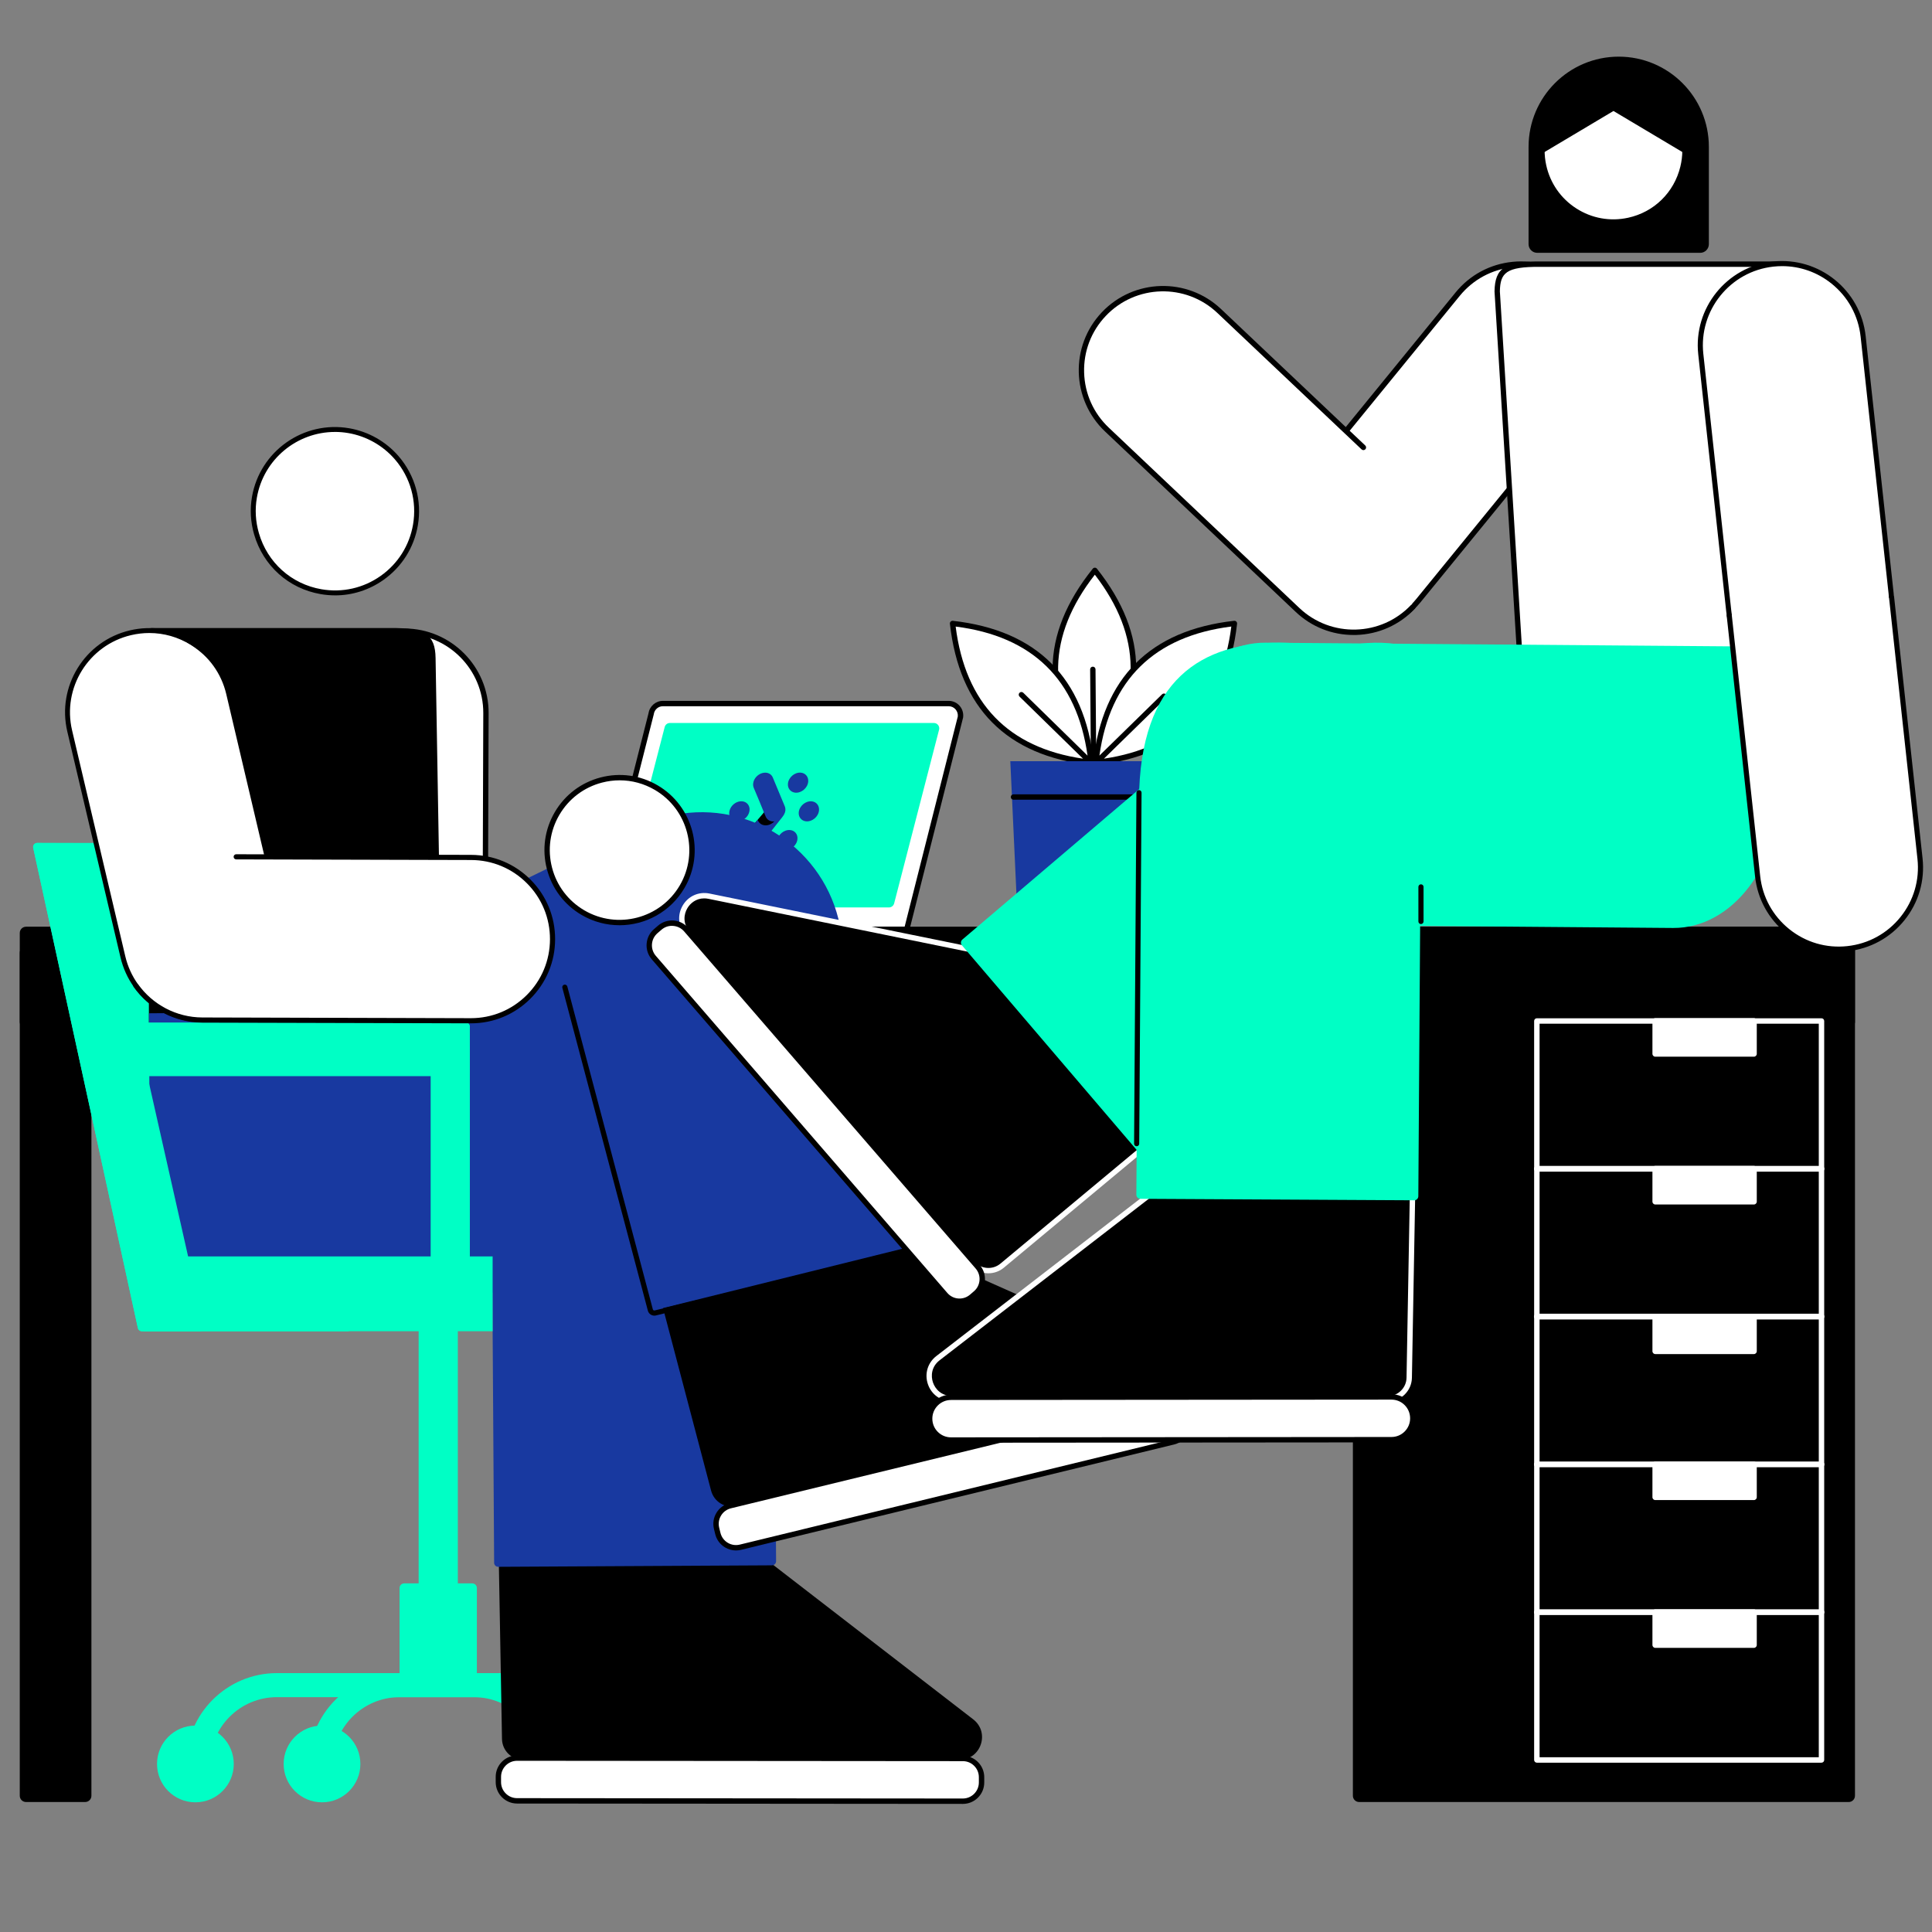 <?xml version="1.0" encoding="UTF-8"?><svg id="Layer_1" xmlns="http://www.w3.org/2000/svg" viewBox="0 0 1080 1080"><rect x="0" y="0" width="1080" height="1080" fill="#808080" stroke="none"/><defs><style>.cls-1{fill:#fff;}.cls-2{fill:#00ffc5;}.cls-3{fill:#1839a0;}</style></defs><g><g><path class="cls-1" d="m610.9,374.17l.42,54.13c-28.99-36.59-28.53-73.07.71-109.47h0c28.99,36.59,28.87,73.08-.37,109.47"/><path d="m611.66,429.8c-.06,0-.12,0-.17,0-.5.06-1.01-.15-1.34-.56-29.24-36.9-29-74.36.71-111.34.28-.35.71-.56,1.17-.56h0c.46,0,.89.21,1.17.57,29.35,37.04,29.23,74.5-.38,111.34-.3.37-.73.56-1.17.56Zm-.76-57.13c.82,0,1.49.66,1.5,1.49l.39,50.26c25.91-34.15,25.66-68.84-.77-103.16-26.62,34.08-27.37,68.55-2.23,102.57l-.39-49.65c0-.83.66-1.5,1.49-1.51h.01Z"/></g><g><path class="cls-1" d="m570.97,388.32l38.7,37.85c-46.39-5.21-71.95-31.25-77.17-77.64h0c46.39,5.21,72.19,31.01,77.41,77.41"/><path d="m609.67,427.67c-.06,0-.11,0-.17,0-46.79-5.26-73.19-31.82-78.49-78.97-.05-.45.11-.91.43-1.23.32-.32.77-.48,1.23-.43,46.96,5.28,73.45,31.76,78.73,78.73.06.53-.17,1.03-.56,1.34-.28.35-.71.57-1.17.57Zm-75.45-77.43c5.42,42.9,29.36,67.73,71.2,73.87l-35.5-34.71c-.59-.58-.6-1.53-.02-2.12.58-.59,1.53-.6,2.12-.02l35.93,35.14c-5.97-42.45-30.76-66.71-73.73-72.15Z"/></g><g><path class="cls-1" d="m650.67,389.19l-37.81,36.98c46.39-5.21,71.95-31.25,77.17-77.64h0c-46.39,5.21-72.19,31.01-77.41,77.41"/><path d="m612.86,427.67c-.46,0-.89-.21-1.17-.57-.39-.31-.61-.81-.55-1.34,5.28-46.96,31.76-73.45,78.73-78.73.46-.05.91.11,1.23.43.32.32.48.77.43,1.23-5.3,47.14-31.71,73.71-78.49,78.97-.06,0-.11,0-.17,0Zm37.81-39.98c.39,0,.78.15,1.07.45.58.59.57,1.54-.02,2.12l-34.61,33.84c41.84-6.14,65.78-30.97,71.2-73.87-42.97,5.43-67.76,29.69-73.73,72.15l35.04-34.27c.29-.29.67-.43,1.05-.43Z"/></g><g><polygon class="cls-3" points="652.65 517.6 569.84 517.6 565.62 426.35 656.87 426.35 652.65 517.6"/><path class="cls-3" d="m653.43,518.41h-84.37l-4.29-92.88h92.95l-4.29,92.88Zm-82.82-1.62h81.26l4.14-89.62h-89.55l4.14,89.62Z"/></g><path d="m644.53,447.04h-77.98c-.83,0-1.5-.67-1.5-1.5s.67-1.5,1.5-1.5h77.98c.83,0,1.5.67,1.5,1.5s-.67,1.5-1.5,1.5Z"/></g><g><g><path class="cls-1" d="m364,398.99l-27.18,106.96h-27.72c-7.41,0-13.42,6.08-13.42,13.58h0s211.19,0,211.19,0l30.02-118.72c.52-3.99-2.55-7.53-6.53-7.53h-159.85c-3.27,0-6.04,2.43-6.51,5.71Z"/><path d="m508.04,521.04h-213.86v-1.5c0-8.32,6.69-15.08,14.92-15.08h26.56l26.87-105.76c.61-3.95,4.03-6.91,7.99-6.91h159.85c2.31,0,4.51,1,6.05,2.75,1.56,1.77,2.27,4.13,1.97,6.48l-.03.17-30.3,119.85Zm-210.77-3h208.43l29.71-117.49c.17-1.46-.29-2.93-1.26-4.03-.96-1.1-2.34-1.73-3.79-1.73h-159.85c-2.51,0-4.67,1.9-5.03,4.42l-.03.16-27.46,108.09h-28.89c-6.07,0-11.1,4.63-11.83,10.58Z"/></g><path class="cls-2" d="m496.93,507.26h-147.58c-1.96,0-3.4-1.85-2.9-3.75l25.12-97.11c.34-1.32,1.54-2.25,2.9-2.25h147.58c1.96,0,3.4,1.85,2.9,3.75l-25.12,97.11c-.34,1.32-1.54,2.25-2.9,2.25Z"/><g><path class="cls-3" d="m444.51,443.1c3.48.35,6.98-2.62,7.29-6.16.22-2.62-1.48-4.74-4.05-5.02-3.48-.35-6.98,2.62-7.29,6.16-.25,2.62,1.48,4.74,4.05,5.02Z"/><path class="cls-3" d="m413.8,447.95c-2.66.25-5.19,2.4-5.93,5.02-1.02,3.54,1.39,6.52,4.98,6.16,2.67-.27,5.19-2.4,5.93-5.02,1.02-3.54-1.37-6.52-4.98-6.16Z"/><path class="cls-3" d="m457.84,452.97c.22-2.64-1.48-4.77-4.05-5.02-3.48-.35-6.98,2.62-7.29,6.16-.22,2.62,1.48,4.74,4.05,5.02,3.48.35,6.98-2.59,7.29-6.16Z"/><path class="cls-3" d="m441.73,464.01c-3.48-.35-6.98,2.62-7.29,6.16-.22,2.64,1.48,4.74,4.05,5.02,3.48.35,6.98-2.62,7.29-6.16.25-2.64-1.48-4.77-4.05-5.02Z"/><path d="m418.38,464.34l5.14-6.05,5.21-6.11,5.51,6.08c-3.81,4.74-9.81,7.23-15.1,6.22l-.77-.14Z"/><path class="cls-3" d="m439.03,453c.08-.87-.07-1.66-.37-2.37-2.25-5.32-4.47-10.63-6.65-15.98-.73-1.8-2.56-2.94-4.86-2.7-2.67.27-5.19,2.4-5.93,5.02-.38,1.31-.28,2.51.16,3.52,2.95,6.95,3.45,8.21,5.67,13.66.28.71.55,1.42.96,2.29,0,.03.02.03.02.05.62,1.47,1.98,2.54,3.72,2.7.38.03.73.03,1.09,0-1.42,1.47-3.42,2.37-5.42,2.15-1.76-.19-3.07-1.23-3.72-2.7l-.15-.35c-.32.38-.66.76-.98,1.15-1.47,1.72-3.04,3.57-5.87,6.9-.94,1.06-1.6,2.4-1.73,3.82-.22,2.62,1.48,4.74,4.05,5.02,2.35.25,4.72-1.04,6.1-3,6.08-7.72,6.58-8.34,11.97-15.13.96-1.2,1.81-2.51,1.96-4.04Z"/></g></g><g><rect x="12.55" y="519.54" width="1022.89" height="53.74" rx="2" ry="2"/><path d="m1033.44,574.78H14.55c-1.93,0-3.5-1.57-3.5-3.5v-49.74c0-1.93,1.57-3.5,3.5-3.5h1018.89c1.93,0,3.5,1.57,3.5,3.5v49.74c0,1.93-1.57,3.5-3.5,3.5ZM14.55,521.04c-.28,0-.5.22-.5.5v49.74c0,.28.22.5.5.5h1018.89c.28,0,.5-.22.5-.5v-49.74c0-.28-.22-.5-.5-.5H14.55Z"/></g><g><rect x="12.55" y="530.54" width="37.05" height="475.31" rx="2" ry="2"/><path d="m47.61,1007.34H14.55c-1.93,0-3.5-1.57-3.5-3.5v-471.31c0-1.93,1.57-3.5,3.5-3.5h33.05c1.93,0,3.5,1.57,3.5,3.5v471.31c0,1.93-1.57,3.5-3.5,3.5ZM14.55,532.04c-.28,0-.5.22-.5.5v471.31c0,.28.22.5.5.5h33.05c.28,0,.5-.22.5-.5v-471.31c0-.28-.22-.5-.5-.5H14.55Z"/></g><g><rect x="757.78" y="519.54" width="277.67" height="486.31" rx="2" ry="2"/><path d="m1033.44,1007.34h-273.67c-1.93,0-3.5-1.57-3.5-3.5v-482.31c0-1.93,1.57-3.5,3.5-3.5h273.67c1.93,0,3.5,1.57,3.5,3.5v482.31c0,1.93-1.57,3.5-3.5,3.5Zm-273.67-486.31c-.28,0-.5.22-.5.5v482.31c0,.28.22.5.5.5h273.67c.28,0,.5-.22.5-.5v-482.31c0-.28-.22-.5-.5-.5h-273.67Z"/></g><g><path class="cls-2" d="m77.04,742.23L18.54,473.83c-.2-1.37.85-2.61,2.24-2.62l112.94.09c1.13,0,2.1.82,2.27,1.93l60.53,268.31c.21,1.38-.86,2.63-2.26,2.63h-114.96c-1.13,0-2.09-.83-2.26-1.95Z"/><g><rect class="cls-1" x="180.1" y="352.82" width="91.3" height="238" rx="45.65" ry="45.65" transform="translate(1.59 -.76) rotate(.19)"/><path d="m225.51,592.31h-.16c-12.59-.04-24.42-4.99-33.29-13.92-8.88-8.94-13.74-20.79-13.7-33.38l.49-146.7c.04-12.59,4.99-24.42,13.92-33.29,8.9-8.84,20.69-13.7,33.22-13.7h.16c26,.09,47.08,21.31,46.99,47.31l-.49,146.7c-.04,12.59-4.99,24.42-13.92,33.29-8.9,8.84-20.69,13.7-33.22,13.7Zm.49-238c-24.28,0-44.06,19.71-44.14,44l-.49,146.7c-.04,11.79,4.51,22.89,12.83,31.26s19.38,13,31.17,13.04h.15c11.74,0,22.78-4.55,31.11-12.83,8.37-8.31,13-19.38,13.04-31.17l.49-146.7c.08-24.34-19.66-44.21-44-44.3h-.15Z"/></g><rect class="cls-3" x="192.31" y="389.83" width="159.42" height="401.94" rx="79.71" ry="79.71" transform="translate(683.7 87.25) rotate(63.99)"/><g><rect class="cls-2" x="234.02" y="742.47" width="21.91" height="164.96"/><path class="cls-2" d="m225.94,885.12h38.06c1.42,0,2.58,1.16,2.58,2.58v47.75h-43.22v-47.75c0-1.42,1.16-2.58,2.58-2.58Z"/><path class="cls-2" d="m315.63,986.06h-13.44c0-20.59-16.75-37.34-37.34-37.34h-41.43c-20.59,0-37.34,16.75-37.34,37.34h-13.44c0-28,22.78-50.78,50.78-50.78h41.43c28,0,50.78,22.78,50.78,50.78Z"/><path class="cls-2" d="m382.97,986.06h-13.44c0-20.59-16.75-37.34-37.34-37.34h-177.41c-20.59,0-37.34,16.75-37.34,37.34h-13.44c0-28,22.78-50.78,50.78-50.78h177.41c28,0,50.78,22.78,50.78,50.78Z"/><circle class="cls-2" cx="180.01" cy="986.06" r="21.45"/><circle class="cls-2" cx="109.23" cy="986.06" r="21.45"/><circle class="cls-2" cx="374.75" cy="986.06" r="21.45"/><circle class="cls-2" cx="307.41" cy="986.06" r="21.45"/></g><g><path d="m84.73,575.41l.04-222.85h133.4c18.72-.11,23.62,3.11,23.82,15.24l3.53,207.32-160.79.29Z"/><path d="m84.73,576.91c-.4,0-.78-.16-1.06-.44-.28-.28-.44-.66-.44-1.06l.04-222.85c0-.83.67-1.5,1.5-1.5h133.4c19.41-.11,25.1,3.63,25.32,16.72l3.53,207.32c0,.4-.15.79-.43,1.08s-.67.45-1.07.45l-160.79.29h0Zm1.54-222.85l-.04,219.85,157.76-.28-3.51-205.8c-.18-10.43-3.48-13.87-22.31-13.77H86.27Z"/></g><g><path class="cls-1" d="m221.82,255.94c-6.67-7.74-15.96-13.31-26.82-15.18-24.85-4.29-48.48,12.38-52.77,37.23-1.22,7.04-.7,13.97,1.16,20.4,4.7,16.27,18.26,29.29,36.07,32.37,24.85,4.29,48.48-12.38,52.77-37.23,2.42-14-1.82-27.6-10.41-37.59Z"/><path d="m187.33,332.81c-2.69,0-5.4-.23-8.11-.7-17.87-3.08-32.11-15.86-37.16-33.34-2-6.93-2.41-14.01-1.2-21.02,4.41-25.56,28.79-42.77,54.36-38.35,10.72,1.85,20.53,7.41,27.62,15.64,9.22,10.71,13.13,24.82,10.73,38.72-2.14,12.38-8.97,23.19-19.24,30.44-8.02,5.66-17.4,8.62-27.02,8.62Zm-.12-91.35c-21.14,0-39.91,15.23-43.62,36.76-1.14,6.6-.76,13.26,1.13,19.79,4.76,16.46,18.16,28.49,34.98,31.39,11.66,2.01,23.4-.63,33.07-7.45,9.67-6.82,16.1-17,18.11-28.66,2.26-13.09-1.42-26.38-10.1-36.46h0c-6.68-7.75-15.91-12.98-26.01-14.73-2.54-.44-5.07-.65-7.56-.65Z"/></g><g><g><rect class="cls-1" x="278.59" y="982.9" width="270.11" height="23.9" rx="10.47" ry="10.47"/><path d="m538.23,1008.39h0l-249.17-.2c-6.6,0-11.97-5.38-11.96-11.98v-2.96c0-3.2,1.25-6.2,3.51-8.46,2.26-2.26,5.26-3.5,8.46-3.5h0l249.17.2c6.6,0,11.97,5.38,11.96,11.98v2.96c0,3.2-1.25,6.2-3.51,8.46-2.26,2.26-5.26,3.5-8.46,3.5Zm-249.17-24.1c-4.94,0-8.97,4.02-8.97,8.96v2.96c0,2.4.93,4.65,2.62,6.34,1.69,1.7,3.94,2.63,6.34,2.63l249.17.2h0c4.94,0,8.96-4.02,8.97-8.96v-2.96c0-2.4-.93-4.65-2.62-6.34-1.69-1.7-3.94-2.63-6.34-2.63l-249.17-.2h0Z"/></g><path d="m536.32,983.73l-243.73.11c-6.53,0-11.86-5.23-11.97-11.75l-1.91-106.43,66.98-57.67,198.34,153.13c9.53,7.36,4.33,22.61-7.71,22.62Z"/></g><path class="cls-3" d="m431.57,875.03l-153.06.83c-1.26,0-2.29-1.01-2.29-2.27l-1.48-230.21c-.24-43.53,34.86-79,78.38-79.24h0c43.53-.24,79,34.86,79.24,103.17l1.48,205.41c0,1.26-1.01,2.29-2.27,2.3Z"/><g><g><rect class="cls-1" x="397.09" y="811.9" width="270.11" height="23.9" rx="10.47" ry="10.47" transform="translate(-179.66 149.14) rotate(-13.67)"/><path d="m411.42,866.71c-2.17,0-4.3-.59-6.2-1.75-2.73-1.66-4.65-4.29-5.41-7.4l-.7-2.87c-.76-3.11-.26-6.32,1.41-9.05s4.29-4.65,7.4-5.41l242.11-58.9h0c6.41-1.56,12.9,2.39,14.46,8.8l.7,2.87c1.56,6.41-2.39,12.9-8.8,14.46l-242.11,58.9c-.95.23-1.9.34-2.85.34Zm239.31-82.46l-242.11,58.9c-2.33.57-4.3,2.01-5.54,4.05-1.25,2.05-1.62,4.46-1.05,6.78l.7,2.87c.57,2.33,2.01,4.3,4.05,5.54,2.05,1.25,4.45,1.62,6.78,1.05l242.11-58.9c4.81-1.17,7.76-6.03,6.59-10.84l-.7-2.87c-1.17-4.81-6.04-7.77-10.84-6.59h0Z"/></g><path d="m648.68,783.96l-236.75,57.91c-6.34,1.55-12.76-2.27-14.42-8.58l-27.1-102.94,51.39-71.91,229,101.72c11,4.89,9.57,20.94-2.13,23.8Z"/></g><path class="cls-3" d="m513.93,695.69l-148.56,36.85c-1.21.3-2.44-.43-2.76-1.64l-46.86-179.06c-10.48-42.25,15.27-84.99,57.52-95.47h0c42.25-10.48,84.99,15.27,95.47,57.52l46.84,179.01c.32,1.23-.42,2.49-1.66,2.79Z"/><path class="cls-3" d="m83.64,645.24l-.33-78.81,288.21-2.28c32.96-.23,66.46,34.86,66.64,78.39h0c.18,43.53-33.02,79-65.98,79.23l-228.54,1.86c-32.96.23-59.83-34.86-60.01-78.39Z"/><path class="cls-2" d="m81.02,702.35h194.36v41.82H81.02c-1.1,0-2-.9-2-2v-37.82c0-1.1.9-2,2-2Z"/><rect class="cls-2" x="67.6" y="571.58" width="195.05" height="29.99" rx="2" ry="2"/><rect class="cls-2" x="240.74" y="583.7" width="21.91" height="145.68" rx="2" ry="2"/><path class="cls-2" d="m77.04,742.23L18.54,473.83c-.2-1.37.85-2.61,2.24-2.62l30.41.09c1.13,0,2.1.82,2.27,1.93l60.53,268.31c.21,1.38-.86,2.63-2.26,2.63h-32.43c-1.13,0-2.09-.83-2.26-1.95Z"/><g><rect class="cls-1" x="52.6" y="350.77" width="91.3" height="220.97" rx="45.65" ry="45.65" transform="translate(-103.14 34.81) rotate(-13.25)"/><path d="m113.03,571.41c-8.64,0-17.12-2.4-24.65-7.05-10.68-6.61-18.15-16.98-21.03-29.21l-29.73-126.22c-5.95-25.24,9.75-50.61,34.99-56.55,12.22-2.88,24.84-.83,35.52,5.78,10.68,6.61,18.15,16.98,21.03,29.21l29.73,126.22c2.88,12.23.83,24.84-5.78,35.52-6.61,10.68-16.98,18.15-29.21,21.03h0c-3.61.85-7.25,1.27-10.87,1.27Zm-29.56-217.55c-3.41,0-6.83.4-10.23,1.2-23.76,5.6-38.54,29.48-32.94,53.24l29.73,126.22c2.71,11.51,9.74,21.28,19.8,27.5,10.06,6.22,21.93,8.15,33.44,5.44h0c11.51-2.71,21.28-9.74,27.5-19.8s8.16-21.93,5.44-33.44l-29.73-126.22c-2.71-11.51-9.74-21.28-19.8-27.5-7.09-4.38-15.08-6.64-23.21-6.64Z"/></g><g><path class="cls-1" d="m132.05,478.95l131.31.35c25.21.07,45.59,20.56,45.53,45.77h0c-.07,25.21-20.56,45.59-45.77,45.53l-150.03-.4c-15.4-.04-29-7.7-37.23-19.41"/><path d="m263.25,572.04s-.09,0-.13,0l-150.03-.4c-15.26-.04-29.62-7.52-38.41-20.02-.46-.65-.3-1.55.35-2,.65-.46,1.55-.3,2,.35,8.26,11.73,21.74,18.76,36.06,18.8l150.03.4h.12c11.76,0,22.83-4.57,31.17-12.87,8.37-8.33,13-19.42,13.03-31.23.03-11.81-4.54-22.92-12.87-31.29-8.33-8.37-19.42-13-31.23-13.03l-131.31-.35c-.79,0-1.44-.65-1.43-1.44,0-.79.65-1.43,1.44-1.43h0l131.31.35c12.58.03,24.39,4.96,33.26,13.88s13.74,20.75,13.7,33.33c-.03,12.58-4.96,24.39-13.88,33.26-8.89,8.84-20.67,13.7-33.2,13.7Z"/></g><path d="m365.77,735.45c-1.65,0-3.17-1.11-3.61-2.78l-47.8-180.46c-.2-.77.25-1.56,1.02-1.76.76-.2,1.55.25,1.76,1.02l47.8,180.47c.12.45.58.72,1.02.61l23.47-5.73c.77-.2,1.55.28,1.74,1.06.19.77-.28,1.55-1.06,1.74l-23.46,5.73c-.29.07-.59.11-.88.11Z"/><g><rect class="cls-1" x="305.85" y="434.72" width="81" height="81" rx="40.5" ry="40.5" transform="translate(287.79 -109.9) rotate(30.37)"/><path d="m346.28,517.21c-7.21,0-14.51-1.85-21.16-5.75-9.68-5.67-16.57-14.77-19.4-25.63-2.83-10.85-1.27-22.16,4.4-31.84,5.67-9.68,14.77-16.57,25.63-19.4,10.85-2.83,22.16-1.27,31.84,4.4,19.98,11.71,26.71,37.49,15,57.47-7.81,13.32-21.88,20.76-36.31,20.76Zm.14-81.01c-3.31,0-6.63.42-9.92,1.28-10.08,2.63-18.53,9.03-23.8,18.02-5.27,8.99-6.72,19.49-4.09,29.57,2.63,10.08,9.03,18.53,18.02,23.8h0c18.55,10.87,42.49,4.62,53.37-13.93,10.87-18.55,4.62-42.49-13.93-53.37-6.06-3.55-12.81-5.37-19.65-5.37Z"/></g></g><g><rect x="859.11" y="570.74" width="159.11" height="413.09"/><path class="cls-1" d="m1018.22,985.35h-159.11c-.84,0-1.52-.68-1.52-1.52v-413.09c0-.84.68-1.52,1.52-1.52h159.11c.84,0,1.52.68,1.52,1.52v413.09c0,.84-.68,1.52-1.52,1.52Zm-157.59-3.03h156.08v-410.06h-156.08v410.06Z"/></g><path class="cls-1" d="m1018.22,654.97h-159.11c-.89,0-1.61-.72-1.61-1.61s.72-1.61,1.61-1.61h159.11c.89,0,1.61.72,1.61,1.61s-.72,1.61-1.61,1.61Z"/><path class="cls-1" d="m1018.22,737.59h-159.11c-.89,0-1.61-.72-1.61-1.61s.72-1.61,1.61-1.61h159.11c.89,0,1.61.72,1.61,1.61s-.72,1.61-1.61,1.61Z"/><path class="cls-1" d="m1018.22,820.21h-159.11c-.89,0-1.61-.72-1.61-1.61s.72-1.61,1.61-1.61h159.11c.89,0,1.61.72,1.61,1.61s-.72,1.61-1.61,1.61Z"/><path class="cls-1" d="m1018.22,902.83h-159.11c-.89,0-1.61-.72-1.61-1.61s.72-1.61,1.61-1.61h159.11c.89,0,1.61.72,1.61,1.61s-.72,1.61-1.61,1.61Z"/><g><rect class="cls-1" x="925.33" y="653.36" width="55.11" height="18.34"/><path class="cls-1" d="m980.44,673.32h-55.11c-.89,0-1.61-.72-1.61-1.61v-18.35c0-.89.72-1.61,1.61-1.61h55.11c.89,0,1.61.72,1.61,1.61v18.35c0,.89-.72,1.61-1.61,1.61Zm-53.5-3.22h51.89v-15.12h-51.89v15.12Z"/></g><g><rect class="cls-1" x="925.33" y="570.74" width="55.11" height="18.34"/><path class="cls-1" d="m980.44,590.7h-55.11c-.89,0-1.61-.72-1.61-1.61v-18.34c0-.89.72-1.61,1.61-1.61h55.11c.89,0,1.61.72,1.61,1.61v18.34c0,.89-.72,1.61-1.61,1.61Zm-53.5-3.22h51.89v-15.12h-51.89v15.12Z"/></g><g><rect class="cls-1" x="925.33" y="736.98" width="55.11" height="18.34"/><path class="cls-1" d="m980.44,756.94h-55.11c-.89,0-1.61-.72-1.61-1.61v-18.35c0-.89.72-1.61,1.61-1.61h55.11c.89,0,1.61.72,1.61,1.61v18.35c0,.89-.72,1.61-1.61,1.61Zm-53.5-3.22h51.89v-15.12h-51.89v15.12Z"/></g><g><rect class="cls-1" x="925.33" y="818.6" width="55.11" height="18.34"/><path class="cls-1" d="m980.44,838.55h-55.11c-.89,0-1.61-.72-1.61-1.61v-18.34c0-.89.72-1.61,1.61-1.61h55.11c.89,0,1.61.72,1.61,1.61v18.34c0,.89-.72,1.61-1.61,1.61Zm-53.5-3.22h51.89v-15.12h-51.89v15.12Z"/></g><g><rect class="cls-1" x="925.33" y="901.21" width="55.11" height="18.34"/><path class="cls-1" d="m980.44,921.17h-55.11c-.89,0-1.61-.72-1.61-1.61v-18.34c0-.89.72-1.61,1.61-1.61h55.11c.89,0,1.61.72,1.61,1.61v18.34c0,.89-.72,1.61-1.61,1.61Zm-53.5-3.22h51.89v-15.12h-51.89v15.12Z"/></g><g><g><rect class="cls-1" x="758.19" y="131.12" width="91.3" height="238" rx="45.65" ry="45.65" transform="translate(1268.55 952.09) rotate(-140.79)"/><path d="m757.43,354.08c-10.48,0-21.03-3.47-29.76-10.6h0c-20.14-16.44-23.16-46.2-6.72-66.34l92.74-113.67c7.96-9.76,19.25-15.83,31.78-17.1,12.53-1.27,24.8,2.42,34.56,10.38,9.76,7.96,15.83,19.25,17.1,31.78,1.27,12.53-2.42,24.8-10.38,34.56l-92.74,113.67c-9.31,11.41-22.89,17.32-36.57,17.32Zm-27.87-12.92c18.86,15.39,46.73,12.56,62.12-6.3l92.74-113.67c7.46-9.14,10.91-20.63,9.72-32.36-1.19-11.73-6.88-22.3-16.01-29.75-9.14-7.46-20.63-10.9-32.36-9.72-11.73,1.19-22.3,6.88-29.75,16.01l-92.74,113.67c-15.39,18.86-12.57,46.73,6.3,62.12h0Z"/></g><g><path class="cls-1" d="m762.16,250.12l-80.63-76.29c-18.31-17.33-47.2-16.53-64.53,1.78h0c-17.33,18.31-16.53,47.2,1.78,64.53l106.56,100.83c18.31,17.33,47.2,16.53,64.53-1.78h0"/><path d="m756.68,354.96c-12.1,0-23.55-4.55-32.37-12.9l-106.56-100.83c-18.88-17.87-19.71-47.77-1.84-66.65,17.87-18.88,47.77-19.71,66.65-1.84l80.63,76.29c.6.57.63,1.52.06,2.12-.57.6-1.52.63-2.12.06l-80.63-76.29c-17.68-16.73-45.68-15.96-62.41,1.73-8.11,8.57-12.39,19.77-12.06,31.56.33,11.79,5.22,22.74,13.79,30.85l106.56,100.83c17.68,16.73,45.68,15.96,62.41-1.73.57-.6,1.52-.63,2.12-.06s.63,1.52.06,2.12c-8.66,9.15-20.36,14.38-32.94,14.73-.45.01-.89.02-1.34.02Z"/></g><g><path class="cls-1" d="m994.2,370.52l-.04-222.85h-133.4c-18.72-.11-23.62,3.11-23.82,15.24l12.84,207.32,144.42.29Z"/><path d="m994.2,372.02h0l-144.42-.29c-.79,0-1.45-.62-1.49-1.41l-12.84-207.32s0-.08,0-.12c.22-13.09,5.86-16.87,25.33-16.72h133.39c.83,0,1.5.67,1.5,1.5l.04,222.85c0,.4-.16.78-.44,1.06-.28.28-.66.44-1.06.44Zm-143.01-3.28l141.51.28-.04-219.85h-131.9c-18.85-.1-22.13,3.32-22.32,13.71l12.75,205.86Z"/></g><g><g><g><path d="m384.26,521.6l159.2,184.56c4.26,4.94,11.7,5.56,16.72,1.38l81.81-68.11-.12-88.39-245.52-50.06c-11.8-2.41-19.95,11.5-12.08,20.62Z"/><path class="cls-1" d="m552.54,711.78c-3.8,0-7.58-1.58-10.22-4.65l-159.2-184.56c-4.01-4.65-4.59-11.07-1.49-16.37,3.1-5.3,9-7.93,15.01-6.7l246.72,50.3.12,90.32-82.35,68.56c-2.5,2.08-5.55,3.09-8.6,3.09Zm-158.92-209.58c-4.49,0-7.74,2.69-9.4,5.53-1.95,3.32-2.66,8.45,1.17,12.89l159.2,184.56c3.71,4.29,10.27,4.84,14.63,1.21l81.27-67.66-.12-86.46-244.32-49.82c-.84-.17-1.65-.25-2.42-.25Z"/></g><g><rect class="cls-1" x="320.96" y="609.77" width="270.11" height="23.9" rx="10.47" ry="10.47" transform="translate(284.02 1373.31) rotate(-130.85)"/><path d="m536.4,728.89c-.29,0-.59-.01-.88-.03-3.19-.23-6.1-1.69-8.19-4.11l-162.98-188.47c-2.09-2.42-3.12-5.51-2.88-8.7.23-3.19,1.69-6.1,4.11-8.19l2.24-1.93c2.42-2.09,5.5-3.12,8.7-2.88,3.19.23,6.1,1.69,8.19,4.11l162.98,188.47c4.32,4.99,3.77,12.57-1.22,16.88l-2.24,1.93c-2.19,1.9-4.94,2.92-7.81,2.92Zm-160.78-211.35c-2.15,0-4.21.76-5.85,2.19l-2.24,1.93c-1.81,1.57-2.91,3.75-3.08,6.14-.17,2.39.59,4.7,2.16,6.52l162.98,188.47c1.57,1.81,3.75,2.91,6.14,3.08,2.39.17,4.7-.6,6.52-2.16l2.24-1.93c3.74-3.24,4.15-8.91.92-12.65l-162.98-188.47h0c-1.57-1.81-3.75-2.91-6.14-3.08-.22-.02-.44-.02-.66-.02Z"/></g></g><path class="cls-2" d="m537.71,528.42l99.39,116.4c.82.96,2.26,1.07,3.22.26l175.22-149.32c33.1-28.26,37.02-78.01,8.76-111.11h0c-28.26-33.1-78.01-37.02-129.88,7.44l-156.45,133.12c-.96.82-1.08,2.26-.26,3.22Z"/></g><path class="cls-2" d="m995.29,440.35l.33-78.81-288.21-2.28c-32.96-.23-66.46,34.86-66.64,78.39h0c-.18,43.53,33.02,79,65.98,79.23l228.54,1.86c32.96.23,59.83-34.86,60.01-78.39Z"/><g><rect class="cls-1" x="958.3" y="146.93" width="91.3" height="235.75" rx="45.65" ry="45.65" transform="translate(2030.65 419.45) rotate(173.79)"/><path d="m1011.72,383.68c-23.69,0-44.14-17.9-46.76-41.98l-15.63-143.61c-2.81-25.8,15.9-49.08,41.7-51.89,25.82-2.81,49.08,15.9,51.89,41.7l15.63,143.61c1.36,12.5-2.23,24.78-10.11,34.58-7.88,9.8-19.1,15.95-31.6,17.31h0c-1.72.19-3.43.28-5.13.28Zm-15.5-234.91c-1.62,0-3.24.09-4.87.27-24.24,2.64-41.82,24.51-39.18,48.75l15.63,143.61c1.28,11.75,7.05,22.29,16.26,29.69,9.21,7.4,20.75,10.78,32.49,9.49h0c24.24-2.64,41.82-24.51,39.18-48.75l-15.63-143.61c-1.28-11.75-7.05-22.29-16.26-29.69-7.93-6.37-17.59-9.76-27.62-9.76Z"/></g><g><path class="cls-1" d="m966.64,343.95l15.88,145.91c2.73,25.06,25.26,43.17,50.32,40.44h0c25.06-2.73,43.17-25.26,40.44-50.32l-15.88-145.91"/><path d="m1027.81,532.01c-10.68,0-20.96-3.6-29.4-10.39-9.8-7.88-15.95-19.1-17.31-31.6l-15.88-145.91c-.08-.78.48-1.49,1.27-1.58.76-.08,1.49.48,1.58,1.27l15.88,145.91c1.28,11.74,7.05,22.28,16.26,29.68,9.21,7.4,20.74,10.78,32.49,9.49,11.74-1.28,22.28-7.05,29.68-16.26s10.77-20.74,9.49-32.49l-15.88-145.91c-.08-.78.48-1.49,1.27-1.58.76-.09,1.49.48,1.58,1.27l15.88,145.91c1.36,12.5-2.23,24.78-10.11,34.58-7.88,9.8-19.1,15.95-31.6,17.31-1.73.19-3.46.28-5.18.28Z"/></g><g><path d="m904.86,33.16h0c26.98,0,48.89,21.91,48.89,48.89v54.44c0,1.84-1.49,3.33-3.33,3.33h-91.11c-1.84,0-3.33-1.49-3.33-3.33v-54.44c0-26.98,21.91-48.89,48.89-48.89Z"/><path d="m950.42,141.33h-91.11c-2.67,0-4.83-2.17-4.83-4.83v-54.44c0-27.78,22.6-50.39,50.39-50.39s50.39,22.6,50.39,50.39v54.44c0,2.67-2.17,4.83-4.83,4.83Zm-45.56-106.67c-26.13,0-47.39,21.26-47.39,47.39v54.44c0,1.01.82,1.83,1.83,1.83h91.11c1.01,0,1.83-.82,1.83-1.83v-54.44c0-26.13-21.26-47.39-47.39-47.39Z"/></g><g><path class="cls-1" d="m941.03,75.6c-4.7-21.58-26-35.27-47.59-30.57-9.43,2.05-17.34,7.28-22.88,14.3-7.14,9.06-10.33,21.13-7.68,33.28,4.7,21.58,26,35.27,47.58,30.57,15.47-3.37,26.83-15.28,30.33-29.69,1.38-5.7,1.57-11.78.24-17.9Z"/><path d="m901.87,125.61c-7.86,0-15.57-2.25-22.34-6.6-9.33-5.99-15.76-15.25-18.12-26.08-2.65-12.16.26-24.74,7.97-34.53,5.93-7.53,14.37-12.8,23.74-14.84,22.36-4.87,44.5,9.36,49.37,31.71,1.34,6.13,1.25,12.38-.25,18.57-3.78,15.6-15.84,27.4-31.46,30.8-2.96.65-5.95.96-8.91.96Zm.09-80c-2.7,0-5.45.29-8.2.89-8.7,1.9-16.52,6.79-22.03,13.77-7.15,9.08-9.85,20.75-7.39,32.03,2.19,10.05,8.16,18.64,16.81,24.2,8.65,5.56,18.95,7.41,28.99,5.22,14.5-3.16,25.68-14.11,29.19-28.58,1.39-5.74,1.47-11.54.23-17.22h0c-3.92-17.99-19.9-30.31-37.6-30.31Z"/></g><g><g><path d="m532.05,781.84l243.73.11c6.53,0,11.86-5.23,11.97-11.75l1.91-106.43-66.98-57.67-198.34,153.13c-9.53,7.36-4.33,22.61,7.71,22.62Z"/><path class="cls-1" d="m775.79,783.44h0l-243.73-.11c-6.14,0-11.38-3.76-13.36-9.57-1.98-5.81-.12-11.99,4.74-15.74l198.34-153.13c.56-.44,1.36-.41,1.9.05l66.98,57.67c.34.29.53.72.52,1.16l-1.91,106.43c-.13,7.29-6.17,13.23-13.47,13.23Zm-53.16-175.42l-197.37,152.38c-4.64,3.58-4.97,8.75-3.73,12.4s4.66,7.53,10.53,7.54l243.73.11h0c5.67,0,10.37-4.61,10.47-10.28l1.9-105.73-65.52-56.41Z"/><g><rect class="cls-1" x="519.67" y="781.01" width="270.11" height="23.9" rx="11.95" ry="11.95" transform="translate(1310.08 1585.38) rotate(179.95)"/><path d="m531.62,806.5c-3.59,0-6.96-1.4-9.5-3.93-2.54-2.54-3.94-5.91-3.95-9.51,0-7.42,6.02-13.45,13.44-13.46h0l246.21-.2h.01c3.59,0,6.96,1.4,9.5,3.93,2.54,2.54,3.94,5.91,3.95,9.51,0,7.42-6.02,13.45-13.44,13.46l-246.21.2h0Zm0-23.9h0c-2.79,0-5.41,1.09-7.39,3.07-1.97,1.98-3.06,4.6-3.05,7.39,0,2.79,1.09,5.41,3.07,7.38,1.97,1.97,4.59,3.05,7.38,3.05h0l246.21-.2c2.79,0,5.41-1.09,7.38-3.07,1.97-1.98,3.06-4.6,3.05-7.39s-1.09-5.41-3.07-7.39c-1.97-1.97-4.59-3.05-7.38-3.05h0l-246.21.2Z"/></g></g><path class="cls-2" d="m637.5,670.14l153.06.83c1.26,0,2.29-1.01,2.29-2.27l1.48-220.44c0-59.79-34.86-88.78-78.38-89.01h0c-43.53-.24-79,20.01-79.24,88.33l-1.48,220.26c0,1.26,1.01,2.29,2.27,2.3Z"/></g></g><path d="m635.39,640.77h0c-.79,0-1.43-.65-1.43-1.45l1.31-196.21c0-.79.65-1.43,1.44-1.43h0c.79,0,1.43.65,1.43,1.45l-1.31,196.21c0,.79-.65,1.43-1.44,1.43Z"/><path d="m794.33,516.55c-.79,0-1.44-.64-1.44-1.44v-19.33c0-.79.64-1.44,1.44-1.44s1.44.64,1.44,1.44v19.33c0,.79-.64,1.44-1.44,1.44Z"/><g><path d="m946.22,61.11l-4.29,23-39.99-23.82-39.99,23.82s-1.53-33.15,25.6-43.89,36.26,4.13,46.22,12.44"/><path d="m861.96,85.61c-.24,0-.49-.06-.71-.18-.46-.25-.76-.73-.79-1.25-.02-.34-1.26-34.34,26.54-45.35,24.02-9.51,34.77.62,43.4,8.76,1.49,1.41,2.9,2.74,4.33,3.93.64.53.72,1.48.19,2.11-.53.64-1.48.72-2.11.19-1.5-1.25-2.94-2.61-4.47-4.05-8.43-7.95-17.98-16.96-40.24-8.15-21.45,8.49-24.28,31.98-24.62,39.83l37.69-22.45c.47-.28,1.06-.28,1.54,0l38.14,22.72,3.9-20.88c.15-.81.94-1.35,1.75-1.2.81.15,1.35.94,1.2,1.75l-4.29,23c-.09.48-.41.89-.86,1.09-.45.2-.96.17-1.39-.08l-39.22-23.36-39.22,23.36c-.24.14-.5.21-.77.21Z"/></g></svg>